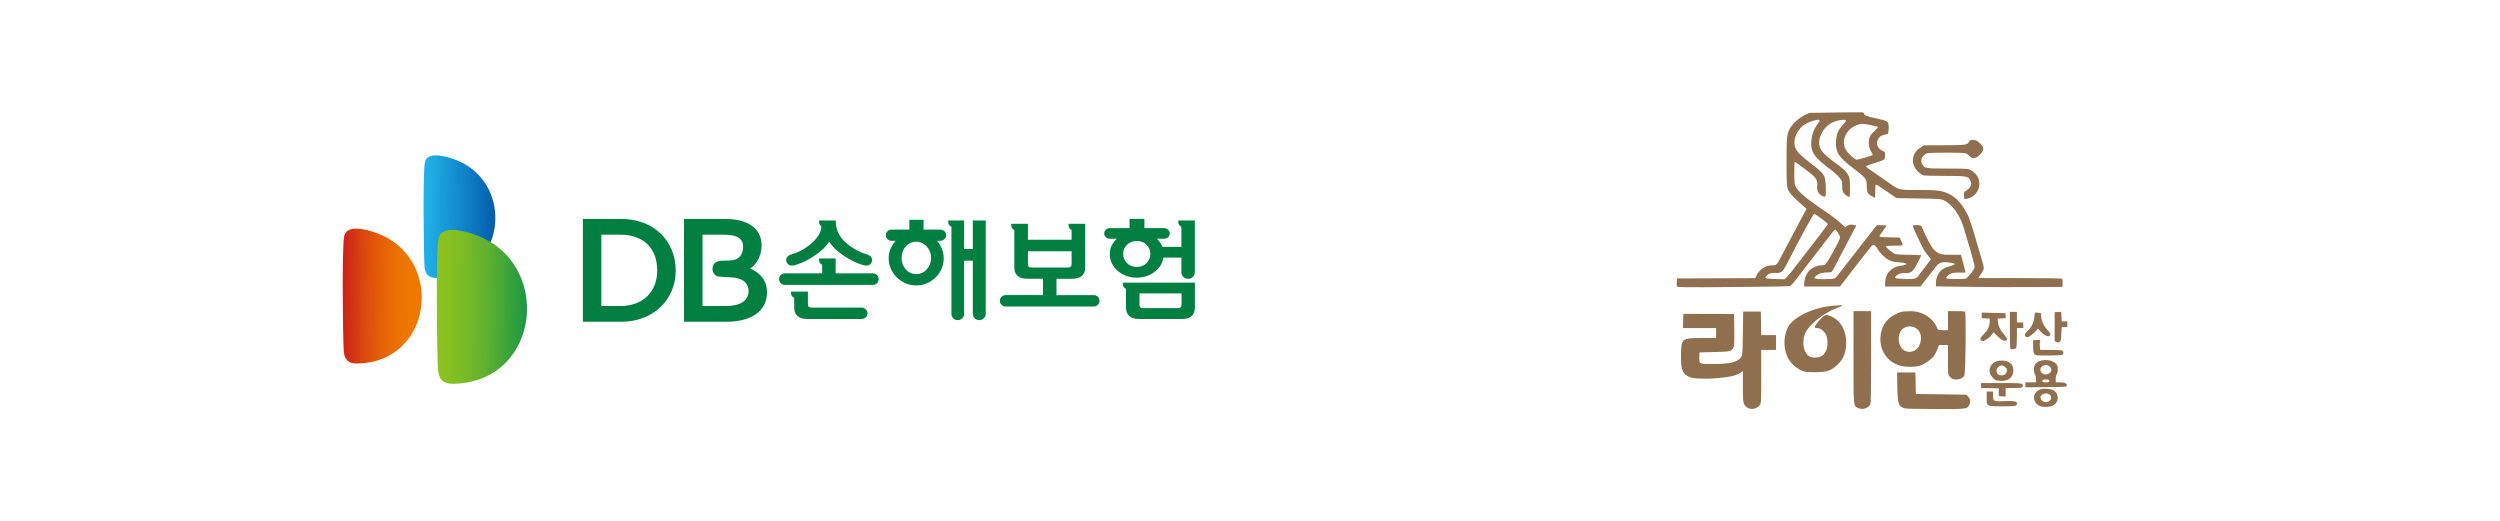 <svg width="312" height="65" viewBox="0 0 312 65" fill="none" xmlns="http://www.w3.org/2000/svg">
<path d="M108.931 34.112H104.289V32.258H102.215V32.402C102.215 32.716 102.344 32.929 102.606 33.044V34.112H97.951C97.747 34.112 97.577 34.18 97.438 34.32C97.296 34.457 97.226 34.626 97.226 34.824C97.226 35.023 97.296 35.206 97.438 35.346C97.577 35.483 97.747 35.551 97.951 35.551H108.931C109.133 35.551 109.305 35.483 109.445 35.346C109.584 35.209 109.654 35.035 109.654 34.824C109.654 34.614 109.584 34.457 109.445 34.32C109.303 34.183 109.133 34.112 108.931 34.112Z" fill="#007F41"/>
<path d="M107.525 38.385H101.26C100.971 38.385 100.826 38.243 100.826 37.959V36.392H98.709V36.534C98.709 36.847 98.844 37.055 99.116 37.16V38.343C99.116 39.323 99.672 39.81 100.781 39.81H107.528C107.722 39.81 107.892 39.742 108.041 39.602C108.191 39.465 108.265 39.296 108.265 39.095C108.265 38.907 108.191 38.74 108.041 38.598C107.889 38.456 107.719 38.383 107.528 38.383L107.525 38.385Z" fill="#007F41"/>
<path d="M98.748 33.143C98.885 33.152 99.025 33.138 99.17 33.101C99.778 32.92 100.297 32.712 100.728 32.474C101.159 32.236 101.543 31.994 101.882 31.749C102.54 31.301 103.071 30.775 103.478 30.167C103.884 30.775 104.415 31.301 105.073 31.749C105.412 31.994 105.799 32.236 106.233 32.474C106.669 32.712 107.188 32.922 107.786 33.101C107.931 33.138 108.07 33.152 108.205 33.143C108.459 33.123 108.641 33.001 108.758 32.773C108.866 32.555 108.866 32.339 108.758 32.129C108.661 31.97 108.497 31.85 108.265 31.774C107.674 31.593 107.16 31.375 106.719 31.117C106.28 30.86 105.904 30.593 105.594 30.319C104.754 29.579 104.325 28.7 104.306 27.684V27.513H102.216V27.669C102.216 27.785 102.236 27.883 102.274 27.968C102.313 28.054 102.388 28.154 102.505 28.267C102.505 28.904 102.119 29.587 101.346 30.319C101.037 30.596 100.671 30.86 100.244 31.117C99.818 31.372 99.302 31.593 98.693 31.774C98.462 31.85 98.297 31.97 98.2 32.129C98.093 32.337 98.093 32.555 98.2 32.773C98.314 33.001 98.501 33.123 98.751 33.143H98.748Z" fill="#007F41"/>
<path d="M121.407 31.064H120.32V27.518H118.333V27.674C118.333 27.978 118.47 28.186 118.739 28.301V39.184C118.739 39.392 118.816 39.573 118.971 39.725C119.125 39.877 119.312 39.953 119.537 39.953C119.761 39.953 119.933 39.877 120.088 39.725C120.242 39.573 120.32 39.392 120.32 39.184V32.53H121.407V39.169C121.407 39.38 121.486 39.561 121.646 39.72C121.805 39.877 121.99 39.955 122.204 39.955C122.429 39.955 122.618 39.877 122.778 39.72C122.937 39.563 123.017 39.38 123.017 39.169V27.518H121.407V31.064Z" fill="#007F41"/>
<path d="M117.36 28.657H115.256V27.433H113.486V28.657H111.282C111.067 28.657 110.893 28.726 110.758 28.863C110.621 29 110.554 29.164 110.554 29.355C110.554 29.546 110.621 29.708 110.758 29.845C110.893 29.984 111.067 30.05 111.282 30.05H111.77C111.539 30.31 111.347 30.601 111.192 30.927C110.997 31.341 110.903 31.774 110.903 32.23C110.903 32.685 110.995 33.133 111.179 33.542C111.364 33.949 111.613 34.311 111.932 34.625C112.234 34.929 112.591 35.171 113.007 35.352C113.423 35.531 113.872 35.622 114.356 35.622C114.839 35.622 115.271 35.531 115.682 35.352C116.093 35.173 116.453 34.929 116.762 34.625C117.081 34.311 117.33 33.952 117.51 33.542C117.689 33.133 117.776 32.695 117.776 32.23C117.776 31.765 117.684 31.341 117.495 30.927C117.348 30.601 117.156 30.31 116.924 30.05H117.358C117.55 30.05 117.722 29.982 117.864 29.845C118.008 29.708 118.081 29.544 118.081 29.355C118.081 29.166 118.008 29 117.864 28.863C117.719 28.726 117.55 28.657 117.358 28.657H117.36ZM116.056 32.972C115.959 33.222 115.829 33.432 115.662 33.614C115.49 33.804 115.288 33.952 115.059 34.054C114.832 34.16 114.598 34.211 114.356 34.211C114.094 34.211 113.85 34.16 113.623 34.054C113.398 33.952 113.199 33.804 113.037 33.614C112.872 33.432 112.745 33.222 112.653 32.972C112.561 32.725 112.513 32.465 112.513 32.188C112.513 31.912 112.561 31.652 112.653 31.405C112.745 31.157 112.875 30.944 113.037 30.763C113.201 30.572 113.398 30.425 113.623 30.32C113.85 30.217 114.096 30.166 114.356 30.166C114.598 30.166 114.832 30.217 115.059 30.32C115.286 30.425 115.488 30.572 115.662 30.763C115.827 30.944 115.956 31.157 116.056 31.405C116.151 31.652 116.201 31.912 116.201 32.188C116.201 32.465 116.151 32.725 116.056 32.972Z" fill="#007F41"/>
<path d="M136.491 36.833H131.851V34.795H133.796C134.888 34.795 135.434 34.31 135.434 33.343V27.931H133.359V28.071C133.359 28.384 133.486 28.595 133.736 28.698V29.922H128.283V27.929H126.194V28.068C126.194 28.382 126.326 28.592 126.585 28.695V33.338C126.585 34.308 127.126 34.79 128.208 34.79H130.168V36.828H125.513C125.311 36.828 125.137 36.894 125 37.029C124.858 37.161 124.788 37.332 124.788 37.541C124.788 37.749 124.858 37.908 125 38.047C125.139 38.184 125.311 38.253 125.513 38.253H136.491C136.695 38.253 136.867 38.184 137.007 38.047C137.146 37.908 137.219 37.739 137.219 37.541C137.219 37.332 137.149 37.161 137.007 37.029C136.867 36.894 136.698 36.828 136.491 36.828V36.833ZM128.72 33.385C128.428 33.385 128.283 33.238 128.283 32.944V31.362H133.736V32.944C133.736 33.24 133.591 33.385 133.302 33.385H128.72Z" fill="#007F41"/>
<path d="M147.044 27.517V27.673C147.044 27.977 147.174 28.185 147.436 28.3V30.805H145.072C145.045 30.737 145.017 30.666 144.985 30.6C144.84 30.311 144.631 30.044 144.367 29.797H145.319C145.501 29.797 145.658 29.73 145.79 29.603C145.92 29.476 145.987 29.322 145.987 29.14C145.987 28.969 145.922 28.815 145.79 28.677C145.658 28.538 145.501 28.472 145.319 28.472H142.823V27.318H140.966V28.472H138.473C138.298 28.472 138.144 28.54 138.009 28.677C137.872 28.815 137.807 28.969 137.807 29.14C137.807 29.322 137.874 29.476 138.009 29.603C138.144 29.73 138.298 29.797 138.473 29.797H139.38C139.116 30.044 138.904 30.311 138.755 30.6C138.585 30.928 138.503 31.295 138.503 31.704C138.503 32.113 138.587 32.498 138.755 32.85C138.924 33.208 139.168 33.524 139.488 33.798C139.787 34.065 140.143 34.273 140.555 34.425C140.966 34.577 141.407 34.653 141.881 34.653C142.355 34.653 142.781 34.577 143.185 34.425C143.591 34.271 143.948 34.062 144.259 33.798C144.579 33.524 144.82 33.208 144.985 32.85C145.087 32.625 145.154 32.392 145.194 32.148H147.436V33.969C147.436 34.197 147.518 34.393 147.683 34.555C147.847 34.716 148.044 34.795 148.276 34.795C148.508 34.795 148.705 34.714 148.869 34.555C149.034 34.393 149.116 34.197 149.116 33.969V27.517H147.042H147.044ZM143.093 32.838C142.778 33.154 142.375 33.313 141.881 33.313C141.387 33.313 140.966 33.154 140.649 32.838C140.33 32.517 140.171 32.135 140.171 31.69C140.171 31.244 140.33 30.864 140.649 30.548C140.966 30.235 141.377 30.078 141.881 30.078C142.385 30.078 142.778 30.235 143.093 30.548C143.404 30.864 143.564 31.244 143.564 31.69C143.564 32.135 143.404 32.517 143.093 32.838Z" fill="#007F41"/>
<path d="M140.13 35.421C140.13 35.735 140.262 35.943 140.524 36.048V38.343C140.524 39.322 141.07 39.81 142.162 39.81H147.5C148.582 39.81 149.123 39.322 149.123 38.343V35.279H140.13V35.421ZM142.207 36.619H147.455V38.029C147.455 38.313 147.3 38.456 146.991 38.456H142.668C142.359 38.456 142.204 38.313 142.204 38.029V36.619H142.207Z" fill="#007F41"/>
<path d="M77.52 27.326H72.743V40.156H77.522C81.466 40.156 84.329 37.467 84.329 33.764C84.329 30.061 81.594 27.324 77.522 27.326M82.02 33.747C82.02 36.446 80.198 38.187 77.457 38.187H75.049V29.29H77.457C80.28 29.29 82.02 30.965 82.02 33.747Z" fill="#007F41"/>
<path d="M93.636 33.517C94.489 32.946 95.05 31.812 95.05 30.617C95.05 28.555 93.365 27.324 90.545 27.326H85.364V40.156H90.635C93.821 40.156 95.723 38.784 95.723 36.492C95.723 35.118 95.04 34.144 93.634 33.517M89.685 32.591C89.261 32.692 89.007 32.944 88.939 33.333C88.887 33.63 88.957 33.943 89.121 34.171C89.254 34.349 89.438 34.467 89.653 34.499C89.952 34.548 90.281 34.562 90.627 34.577C91.654 34.624 92.744 34.668 93.23 35.562C93.517 36.096 93.475 36.786 93.123 37.286C92.759 37.802 92.046 38.116 91.001 38.175C90.867 38.182 90.73 38.187 90.58 38.187H87.673V29.29H90.308C92.043 29.29 92.744 29.78 92.744 30.821C92.744 31.391 92.522 31.918 92.083 32.229C91.689 32.51 91.114 32.518 90.56 32.523C90.313 32.525 89.962 32.53 89.687 32.589L89.685 32.591Z" fill="#007F41"/>
<path d="M49.899 30.804C49.083 30.067 48.091 29.46 46.894 29.046C46.294 28.838 45.304 28.534 44.459 28.534C43.733 28.534 43.112 28.762 42.955 29.472C42.654 30.826 42.796 42.473 42.903 43.822C42.978 44.814 43.404 45.392 44.586 45.368C52.831 45.238 54.992 35.42 49.901 30.802L49.899 30.804Z" fill="url(#paint0_linear_3357_4813)"/>
<path d="M59.34 21.448C58.6 20.78 57.69 20.229 56.613 19.854C56.064 19.66 55.167 19.389 54.399 19.389C53.736 19.389 53.175 19.599 53.028 20.243C52.756 21.47 52.885 32.047 52.98 33.274C53.053 34.17 53.434 34.694 54.508 34.679C61.995 34.557 63.962 25.643 59.338 21.451L59.34 21.448Z" fill="url(#paint1_linear_3357_4813)"/>
<path d="M62.652 31.277C61.722 30.434 60.578 29.741 59.224 29.274C58.533 29.031 57.402 28.689 56.442 28.689C55.609 28.689 54.898 28.948 54.719 29.761C54.372 31.306 54.539 44.591 54.662 46.132C54.754 47.263 55.23 47.917 56.579 47.897C65.988 47.75 68.464 36.549 62.652 31.277Z" fill="url(#paint2_linear_3357_4813)"/>
<g clip-path="url(#clip0_3357_4813)">
<path d="M218.346 50.995C218.038 50.916 217.748 50.67 217.634 50.38C217.546 50.169 217.511 49.606 217.511 48.208V46.309L217.106 46.573C216.587 46.898 215.84 47.065 214.284 47.197C212.745 47.32 211.356 47.267 210.872 47.065C209.958 46.678 209.747 46.124 209.791 44.207C209.835 42.22 209.87 42.185 212.481 42.185L214.169 42.176V41.561V40.945H212.103H210.028L210.054 40.057L210.081 39.169L213.246 39.178L216.412 39.187L216.438 41.139C216.464 43.249 216.429 43.46 216.025 43.733C215.831 43.864 215.532 43.9 213.95 43.935L212.103 43.979L212.077 44.559C212.042 45.43 212.042 45.43 213.695 45.43C215.858 45.43 216.842 45.201 217.273 44.603C217.458 44.339 217.467 44.251 217.511 41.605L217.555 38.879H218.654H219.753L219.779 40.356L219.797 41.825H220.72H221.643V42.748V43.671H220.72H219.797V47.004C219.797 50.283 219.797 50.336 219.603 50.574C219.304 50.952 218.83 51.11 218.346 50.995Z" fill="#8F6F4D"/>
<path d="M231.863 50.913C231.3 50.623 231.318 50.852 231.318 44.547V38.832H232.417H233.516V44.547C233.516 48.407 233.49 50.316 233.419 50.456C233.191 50.957 232.408 51.186 231.863 50.913Z" fill="#8F6F4D"/>
<path d="M237.778 50.977C236.925 50.767 236.82 50.476 236.785 48.269L236.758 46.484H237.901H239.044L239.071 47.83L239.097 49.166L242.236 49.21L245.367 49.254L245.595 49.465C245.885 49.738 245.956 50.081 245.789 50.468C245.542 51.057 245.542 51.057 241.586 51.048C239.634 51.039 237.928 51.013 237.778 50.977Z" fill="#8F6F4D"/>
<path d="M254.574 50.673C253.66 50.268 253.59 49.117 254.451 48.677C254.768 48.519 254.935 48.492 255.454 48.527C256.148 48.571 256.482 48.738 256.693 49.134C256.975 49.688 256.737 50.374 256.166 50.629C255.744 50.822 254.961 50.84 254.574 50.673ZM255.84 49.969C256.254 49.53 255.753 48.95 255.111 49.134C254.645 49.266 254.522 49.591 254.803 49.943C255.049 50.268 255.559 50.277 255.84 49.969Z" fill="#8F6F4D"/>
<path d="M248.133 50.569C247.957 50.446 247.939 50.367 247.939 49.646V48.863H248.335H248.731V49.391C248.731 50.086 248.792 50.112 250.199 50.059C251.377 50.015 251.72 50.077 251.72 50.34C251.72 50.675 251.562 50.71 249.918 50.71C248.625 50.71 248.291 50.683 248.133 50.569Z" fill="#8F6F4D"/>
<path d="M249.472 49.387C249.437 49.335 249.428 49.106 249.445 48.877L249.472 48.464L248.355 48.438L247.229 48.411V48.112V47.805H249.727C251.881 47.805 252.25 47.822 252.365 47.945C252.47 48.051 252.479 48.121 252.417 48.253C252.329 48.403 252.224 48.42 251.318 48.42H250.307V48.948V49.475H249.92C249.7 49.475 249.498 49.431 249.472 49.387Z" fill="#8F6F4D"/>
<path d="M252.771 48.024V47.716H253.43H254.089V47.303C254.089 47.066 254.028 46.802 253.958 46.714C253.79 46.494 253.79 45.843 253.958 45.527C254.318 44.823 255.91 44.718 256.551 45.36C256.78 45.58 256.815 45.685 256.815 46.081C256.815 46.344 256.762 46.608 256.683 46.714C256.613 46.802 256.551 47.066 256.551 47.303V47.716H257.105C257.712 47.716 257.993 47.848 257.941 48.121C257.914 48.279 257.8 48.288 255.338 48.314L252.771 48.332V48.024ZM255.76 47.54C255.76 47.391 255.699 47.364 255.32 47.364C254.942 47.364 254.881 47.391 254.881 47.54C254.881 47.69 254.942 47.716 255.32 47.716C255.699 47.716 255.76 47.69 255.76 47.54ZM255.619 46.661C256.129 46.468 256.129 45.87 255.628 45.632C255.338 45.492 255.303 45.492 255.013 45.632C254.67 45.791 254.547 46.098 254.705 46.397C254.863 46.696 255.241 46.81 255.619 46.661Z" fill="#8F6F4D"/>
<path d="M249.186 47.479C248.878 47.417 248.395 46.881 248.324 46.52C248.175 45.703 248.711 45.07 249.617 45.008C250.725 44.929 251.34 45.439 251.261 46.362C251.182 47.285 250.391 47.707 249.186 47.479ZM250.188 46.767C250.32 46.679 250.487 46.353 250.487 46.178C250.487 45.967 250.083 45.606 249.845 45.606C249.511 45.606 249.168 45.922 249.168 46.239C249.168 46.617 249.388 46.837 249.775 46.837C249.951 46.837 250.136 46.802 250.188 46.767Z" fill="#8F6F4D"/>
<path d="M243.664 47.273C243.559 47.238 243.392 47.089 243.286 46.957C243.11 46.737 243.101 46.631 243.101 44.89V43.053H242.539H241.985L241.8 43.563C241.694 43.835 241.492 44.231 241.343 44.433C241.009 44.89 240.156 45.471 239.558 45.647C238.907 45.84 237.703 45.814 237.025 45.603C235.513 45.128 234.581 43.721 234.678 42.103C234.766 40.731 235.381 39.799 236.568 39.21C237.175 38.911 237.316 38.876 238.098 38.85C238.793 38.814 239.074 38.85 239.558 38.999C240.578 39.307 241.431 40.063 241.774 40.969C241.862 41.197 241.888 41.206 242.486 41.206H243.101V40.019V38.832H244.104C244.658 38.832 245.159 38.85 245.229 38.876C245.396 38.938 245.317 46.605 245.141 46.895C244.921 47.291 244.174 47.484 243.664 47.273ZM238.705 43.844C239.602 43.598 240.033 42.252 239.514 41.356C239.162 40.767 238.265 40.547 237.641 40.907C236.559 41.523 236.823 43.651 238.001 43.87C238.362 43.932 238.388 43.932 238.705 43.844Z" fill="#8F6F4D"/>
<path d="M225.309 46.397C224.571 46.213 223.788 45.667 223.357 45.034C222.583 43.918 222.478 42.221 223.102 40.902C223.709 39.6 226.329 38.334 228.756 38.167C229.125 38.141 229.53 38.106 229.671 38.088C230.093 38.018 229.926 38.194 229.363 38.396C227.631 39.02 225.828 40.436 225.292 41.579C224.993 42.221 224.984 43.276 225.274 43.847C225.564 44.437 225.96 44.665 226.611 44.621C227.27 44.577 227.613 44.357 227.877 43.803C228.141 43.241 228.132 42.273 227.868 41.737C227.631 41.271 227.182 40.946 226.778 40.946C226.611 40.946 226.479 40.902 226.479 40.858C226.479 40.55 227.507 39.398 227.85 39.31C228.105 39.249 228.782 39.548 229.24 39.926C230.321 40.823 230.708 42.66 230.154 44.287C229.996 44.753 229.846 44.973 229.38 45.439C228.589 46.239 228.114 46.424 226.699 46.45C226.118 46.468 225.494 46.441 225.309 46.397Z" fill="#8F6F4D"/>
<path d="M254.089 44.314C253.808 44.218 253.737 43.989 253.737 43.215V42.441H254.186H254.634L254.581 42.749C254.546 42.916 254.546 43.198 254.581 43.365L254.634 43.672H255.971C256.894 43.672 257.342 43.708 257.413 43.778C257.571 43.936 257.536 44.182 257.351 44.288C257.175 44.376 254.335 44.402 254.089 44.314Z" fill="#8F6F4D"/>
<path d="M250.894 43.521C250.858 43.494 250.832 42.439 250.832 41.19V38.922H251.272H251.711V39.581V40.241H252.107H252.503V40.593V40.944H252.107H251.711V42.096C251.711 42.729 251.667 43.318 251.623 43.415C251.527 43.582 251.025 43.661 250.894 43.521Z" fill="#8F6F4D"/>
<path d="M256.64 42.679L256.42 42.565V40.771V38.969L256.833 38.942L257.246 38.916L257.273 39.514L257.299 40.112H257.651H258.003V40.464V40.815H257.651H257.299L257.255 41.686C257.22 42.424 257.185 42.574 257.035 42.671C256.895 42.767 256.816 42.767 256.64 42.679Z" fill="#8F6F4D"/>
<path d="M247.294 42.511C247.039 42.379 247.127 42.142 247.584 41.694C248.068 41.219 248.288 40.761 248.314 40.155L248.332 39.759L247.831 39.733L247.321 39.706V39.355V39.012L248.798 39.047L250.266 39.082L250.293 39.399L250.319 39.706L249.809 39.733L249.299 39.759L249.325 40.067C249.369 40.647 249.607 41.175 250.046 41.667C250.495 42.177 250.583 42.406 250.354 42.494C250.09 42.599 249.747 42.423 249.281 41.949L248.807 41.465L248.64 41.667C248.543 41.782 248.472 41.896 248.464 41.922C248.464 41.984 247.76 42.485 247.576 42.547C247.505 42.573 247.373 42.564 247.294 42.511Z" fill="#8F6F4D"/>
<path d="M252.79 41.985C252.614 41.809 252.667 41.677 253.08 41.264C253.564 40.789 253.81 40.261 253.889 39.54L253.942 39.004L254.329 39.03L254.724 39.057L254.742 39.496C254.777 40.085 255.05 40.675 255.533 41.193C255.938 41.624 255.99 41.844 255.7 41.95C255.489 42.029 254.988 41.747 254.654 41.36L254.346 41L254.021 41.36C253.704 41.721 253.177 42.09 252.992 42.09C252.939 42.09 252.851 42.046 252.79 41.985Z" fill="#8F6F4D"/>
<path d="M209.287 35.741C209.251 35.662 209.243 35.416 209.26 35.178L209.287 34.748L214.167 34.73L219.047 34.712L219.205 34.378C219.574 33.613 220.339 33.121 221.139 33.121C221.72 33.121 221.72 33.121 222.432 31.758C222.74 31.178 223.54 29.657 224.217 28.382L225.448 26.06L224.797 25.48C223.698 24.513 223.25 24.012 223.1 23.563C222.986 23.22 222.96 22.675 222.96 20.195C222.96 17.004 222.995 16.705 223.452 15.922C223.777 15.368 224.56 14.682 225.219 14.366L225.817 14.084L229.071 14.04C230.864 14.014 232.394 14.005 232.482 14.023C232.561 14.049 232.632 14.111 232.632 14.181C232.632 14.392 233.001 14.533 234.206 14.788C235.648 15.096 235.709 15.139 235.709 15.957C235.709 16.283 235.674 16.59 235.639 16.643C235.604 16.696 235.419 16.766 235.234 16.801C234.768 16.889 234.522 17.065 234.346 17.443C234.083 17.997 234.382 18.622 235.032 18.868C235.243 18.947 235.27 19.008 235.27 19.343C235.27 19.554 235.217 19.791 235.155 19.879C235.094 19.958 234.645 20.143 234.127 20.292C233.151 20.582 232.896 20.688 232.896 20.802C232.896 20.837 233.238 21.101 233.669 21.383C234.091 21.664 234.9 22.227 235.472 22.631C237.046 23.757 236.861 23.713 239.446 23.713C241.266 23.713 241.759 23.739 242.313 23.871C243.491 24.152 244.353 24.812 245.1 25.99C245.672 26.887 245.795 27.212 246.481 29.516C247.448 32.761 247.58 33.244 247.58 33.481C247.58 33.605 247.421 33.93 247.219 34.203C247.026 34.484 246.903 34.704 246.938 34.704C246.973 34.704 249.303 34.704 252.108 34.704C254.913 34.704 257.261 34.739 257.322 34.774C257.401 34.827 257.428 35.011 257.41 35.328L257.384 35.803L253.559 35.829C251.457 35.847 247.905 35.829 245.672 35.794L241.601 35.741V35.284C241.601 34.8 241.847 34.176 242.154 33.842C242.409 33.561 242.77 33.385 243.403 33.209C244.194 32.98 244.107 32.831 243.148 32.752C242.172 32.681 242.014 32.752 241.442 33.49C241.214 33.789 240.721 34.422 240.343 34.897L239.666 35.759H237.468H235.27V35.258C235.278 34.115 236.061 33.297 237.283 33.147C238.242 33.033 238.092 32.813 237.019 32.743C236.404 32.708 236.105 32.637 235.744 32.462C235.252 32.224 234.61 31.582 234.285 31.002C234.083 30.641 233.863 30.509 233.652 30.633C233.581 30.668 232.649 31.837 231.577 33.235L229.633 35.759H227.391H225.158V35.425C225.158 34.941 225.369 34.308 225.641 33.947C225.976 33.508 226.697 33.121 227.18 33.121C227.4 33.121 227.673 33.068 227.787 33.007C228.016 32.892 229.642 29.947 229.642 29.648C229.642 29.454 229.159 28.637 229.035 28.637C229 28.637 228.737 28.927 228.473 29.27C227.717 30.246 225.237 33.455 223.936 35.152C223.76 35.381 223.549 35.609 223.461 35.671C223.338 35.741 221.421 35.785 216.312 35.82C210.087 35.873 209.331 35.864 209.287 35.741ZM223.039 34.545C223.215 34.37 224.006 33.367 224.797 32.33C225.597 31.292 226.661 29.912 227.163 29.261C227.664 28.61 228.095 28.03 228.121 27.977C228.147 27.889 226.996 27.001 226.424 26.676C226.336 26.623 224.657 29.683 223.004 32.936C222.494 33.921 222.256 34.115 221.597 34.062C221.104 34.018 220.805 34.106 220.524 34.37C220.137 34.73 220.243 34.783 221.447 34.818C222.063 34.827 222.599 34.853 222.643 34.862C222.678 34.871 222.863 34.73 223.039 34.545ZM229.229 34.502C229.361 34.352 230.328 33.112 231.374 31.758C232.421 30.404 233.493 29.032 233.748 28.707L234.223 28.109H234.83C235.173 28.109 235.446 28.127 235.446 28.153C235.446 28.179 235.252 28.47 235.006 28.786C234.768 29.103 234.566 29.419 234.566 29.481C234.566 29.569 234.848 29.604 235.824 29.621L237.072 29.648L237.266 30.044C237.573 30.668 237.591 30.659 236.413 30.659C235.832 30.659 235.358 30.694 235.358 30.738C235.358 30.905 236.237 31.617 236.553 31.705C236.747 31.758 237.538 31.802 238.33 31.802C239.165 31.802 239.754 31.837 239.754 31.881C239.754 31.934 239.534 32.391 239.262 32.91C238.699 33.956 238.461 34.141 237.767 34.062C237.389 34.027 236.932 34.167 236.659 34.413C236.316 34.721 236.457 34.774 237.67 34.809C238.945 34.853 239.182 34.792 239.446 34.378C239.534 34.246 239.895 33.781 240.238 33.341C240.581 32.91 240.897 32.497 240.932 32.435C240.976 32.365 240.888 32.198 240.686 31.978C240.519 31.785 240.282 31.485 240.167 31.301C239.886 30.835 238.699 28.32 238.699 28.179C238.699 28.091 238.84 28.074 239.235 28.091C239.754 28.127 239.772 28.135 239.903 28.443C240.44 29.753 241.073 30.905 241.416 31.213C241.996 31.741 242.234 31.802 243.553 31.802H244.722L245.012 32.848C245.162 33.429 245.294 33.93 245.294 33.974C245.294 34.018 245.003 34.035 244.652 34.018C244.3 34 243.852 34.027 243.658 34.079C243.236 34.194 242.779 34.598 242.911 34.73C243.016 34.836 245.056 34.862 245.346 34.765C245.443 34.73 245.733 34.422 245.988 34.088C246.41 33.534 246.454 33.438 246.419 33.139C246.375 32.831 245.698 30.465 245.03 28.285C244.564 26.773 243.597 25.471 242.594 25.005C242.198 24.82 242.014 24.812 239.429 24.768L236.694 24.724L235.498 23.906C234.848 23.458 234.25 23.071 234.179 23.044C234.056 23 234.039 23.106 234.039 23.836C234.039 24.302 234.012 24.68 233.986 24.68C233.951 24.68 233.775 24.592 233.59 24.486C233.089 24.205 232.966 23.968 232.975 23.308C232.983 22.323 232.913 22.227 231.216 20.943C229.449 19.606 229.062 18.982 229.132 17.619C229.185 16.713 229.396 16.221 230.003 15.57C230.548 15.008 230.495 14.884 229.774 14.973C228.684 15.113 227.857 15.658 227.374 16.573C227.031 17.223 226.943 17.769 227.101 18.323C227.242 18.85 227.848 19.466 229.071 20.345C230.064 21.057 230.425 21.4 230.689 21.91C230.847 22.218 230.873 22.411 230.873 23.422C230.873 24.064 230.856 24.592 230.829 24.592C230.68 24.592 230.249 24.302 230.091 24.099C229.941 23.906 229.906 23.739 229.906 23.229C229.906 22.622 229.888 22.57 229.581 22.191C229.194 21.743 228.912 21.488 227.919 20.749C226.996 20.046 226.354 19.343 226.178 18.824C225.844 17.839 226.125 16.37 226.82 15.5C227.127 15.122 227.154 15.025 226.969 14.955C226.784 14.884 225.905 15.157 225.395 15.43C224.366 15.984 223.733 17.303 224.015 18.305C224.173 18.868 224.621 19.334 226.116 20.494C227.743 21.752 227.804 21.849 227.857 23.352C227.901 24.583 227.857 24.689 227.391 24.442C226.934 24.205 226.723 23.783 226.793 23.255C226.864 22.71 226.723 22.323 226.318 21.945C225.967 21.611 224.076 20.195 223.98 20.195C223.953 20.195 223.927 20.811 223.927 21.558C223.927 22.78 223.944 22.965 224.111 23.299C224.419 23.906 225.29 24.662 226.916 25.779C228.657 26.957 229.238 27.397 229.853 27.968L230.284 28.364L230.504 28.197C230.715 28.021 231.084 27.986 231.462 28.091L231.665 28.153L231.41 28.637C230.31 30.756 228.965 33.314 228.789 33.631C228.569 34 228.569 34 228.077 34C227.796 34 227.426 34.044 227.251 34.088C226.872 34.194 226.345 34.607 226.45 34.712C226.565 34.818 227.163 34.862 228.103 34.827C228.965 34.792 228.992 34.783 229.229 34.502ZM232.755 19.668C233.23 19.527 233.643 19.387 233.696 19.36C233.74 19.334 233.678 19.158 233.555 18.982C233.168 18.384 233.107 17.558 233.414 16.942C233.476 16.819 233.731 16.538 233.977 16.309C234.223 16.08 234.408 15.878 234.382 15.852C234.302 15.764 232.72 15.447 232.386 15.447C231.955 15.447 231.04 15.896 230.741 16.256C230.055 17.065 229.924 17.997 230.39 18.745C230.689 19.219 231.497 19.932 231.744 19.932C231.832 19.932 232.289 19.817 232.755 19.668Z" fill="#8F6F4D"/>
<path d="M245.115 24.378C245.115 23.974 245.142 23.886 245.291 23.842C245.388 23.815 245.581 23.666 245.731 23.525C246.039 23.209 246.083 22.787 245.845 22.417C245.564 21.986 245.318 21.951 242.759 21.951C241.457 21.951 240.27 21.925 240.121 21.898C239.971 21.863 239.69 21.705 239.488 21.538C238.398 20.606 238.494 19.137 239.69 18.399L240.121 18.135L242.68 18.126C245.414 18.109 245.511 18.1 245.74 17.669C245.828 17.502 245.924 17.467 246.25 17.467C246.61 17.467 246.707 17.52 247.076 17.863C247.604 18.355 247.639 18.698 247.217 19.181C246.672 19.797 246.206 19.902 245.819 19.489C245.687 19.349 245.467 19.19 245.344 19.137C245.001 19.014 240.675 19.023 240.429 19.146C239.848 19.445 239.629 19.964 239.875 20.448C240.174 21.019 240.218 21.028 243.058 21.037C245.59 21.046 245.625 21.054 246.003 21.256C246.214 21.371 246.513 21.635 246.663 21.837C247.41 22.822 246.944 24.308 245.766 24.712C245.133 24.923 245.115 24.914 245.115 24.378Z" fill="#8F6F4D"/>
</g>
<defs>
<linearGradient id="paint0_linear_3357_4813" x1="52.291" y1="37.329" x2="42.106" y2="37.23" gradientUnits="userSpaceOnUse">
<stop offset="0.1" stop-color="#EE7800"/>
<stop offset="0.25" stop-color="#EB7201"/>
<stop offset="0.46" stop-color="#E56106"/>
<stop offset="0.69" stop-color="#DA460E"/>
<stop offset="0.93" stop-color="#CC2119"/>
<stop offset="1" stop-color="#C8161D"/>
</linearGradient>
<linearGradient id="paint1_linear_3357_4813" x1="53.428" y1="27.099" x2="62.544" y2="27.188" gradientUnits="userSpaceOnUse">
<stop stop-color="#20AEE5"/>
<stop offset="0.55" stop-color="#0F7EC4"/>
<stop offset="1" stop-color="#0054A7"/>
</linearGradient>
<linearGradient id="paint2_linear_3357_4813" x1="53.956" y1="37.633" x2="67.429" y2="37.765" gradientUnits="userSpaceOnUse">
<stop stop-color="#8FC31F"/>
<stop offset="0.14" stop-color="#89C020"/>
<stop offset="0.31" stop-color="#78BA26"/>
<stop offset="0.52" stop-color="#5DB02F"/>
<stop offset="0.73" stop-color="#37A23C"/>
<stop offset="0.96" stop-color="#08904D"/>
<stop offset="1" stop-color="#008D50"/>
</linearGradient>
<clipPath id="clip0_3357_4813">
<rect width="50.295" height="38.161" fill="white" transform="translate(208.19 13.42)"/>
</clipPath>
</defs>
</svg>
